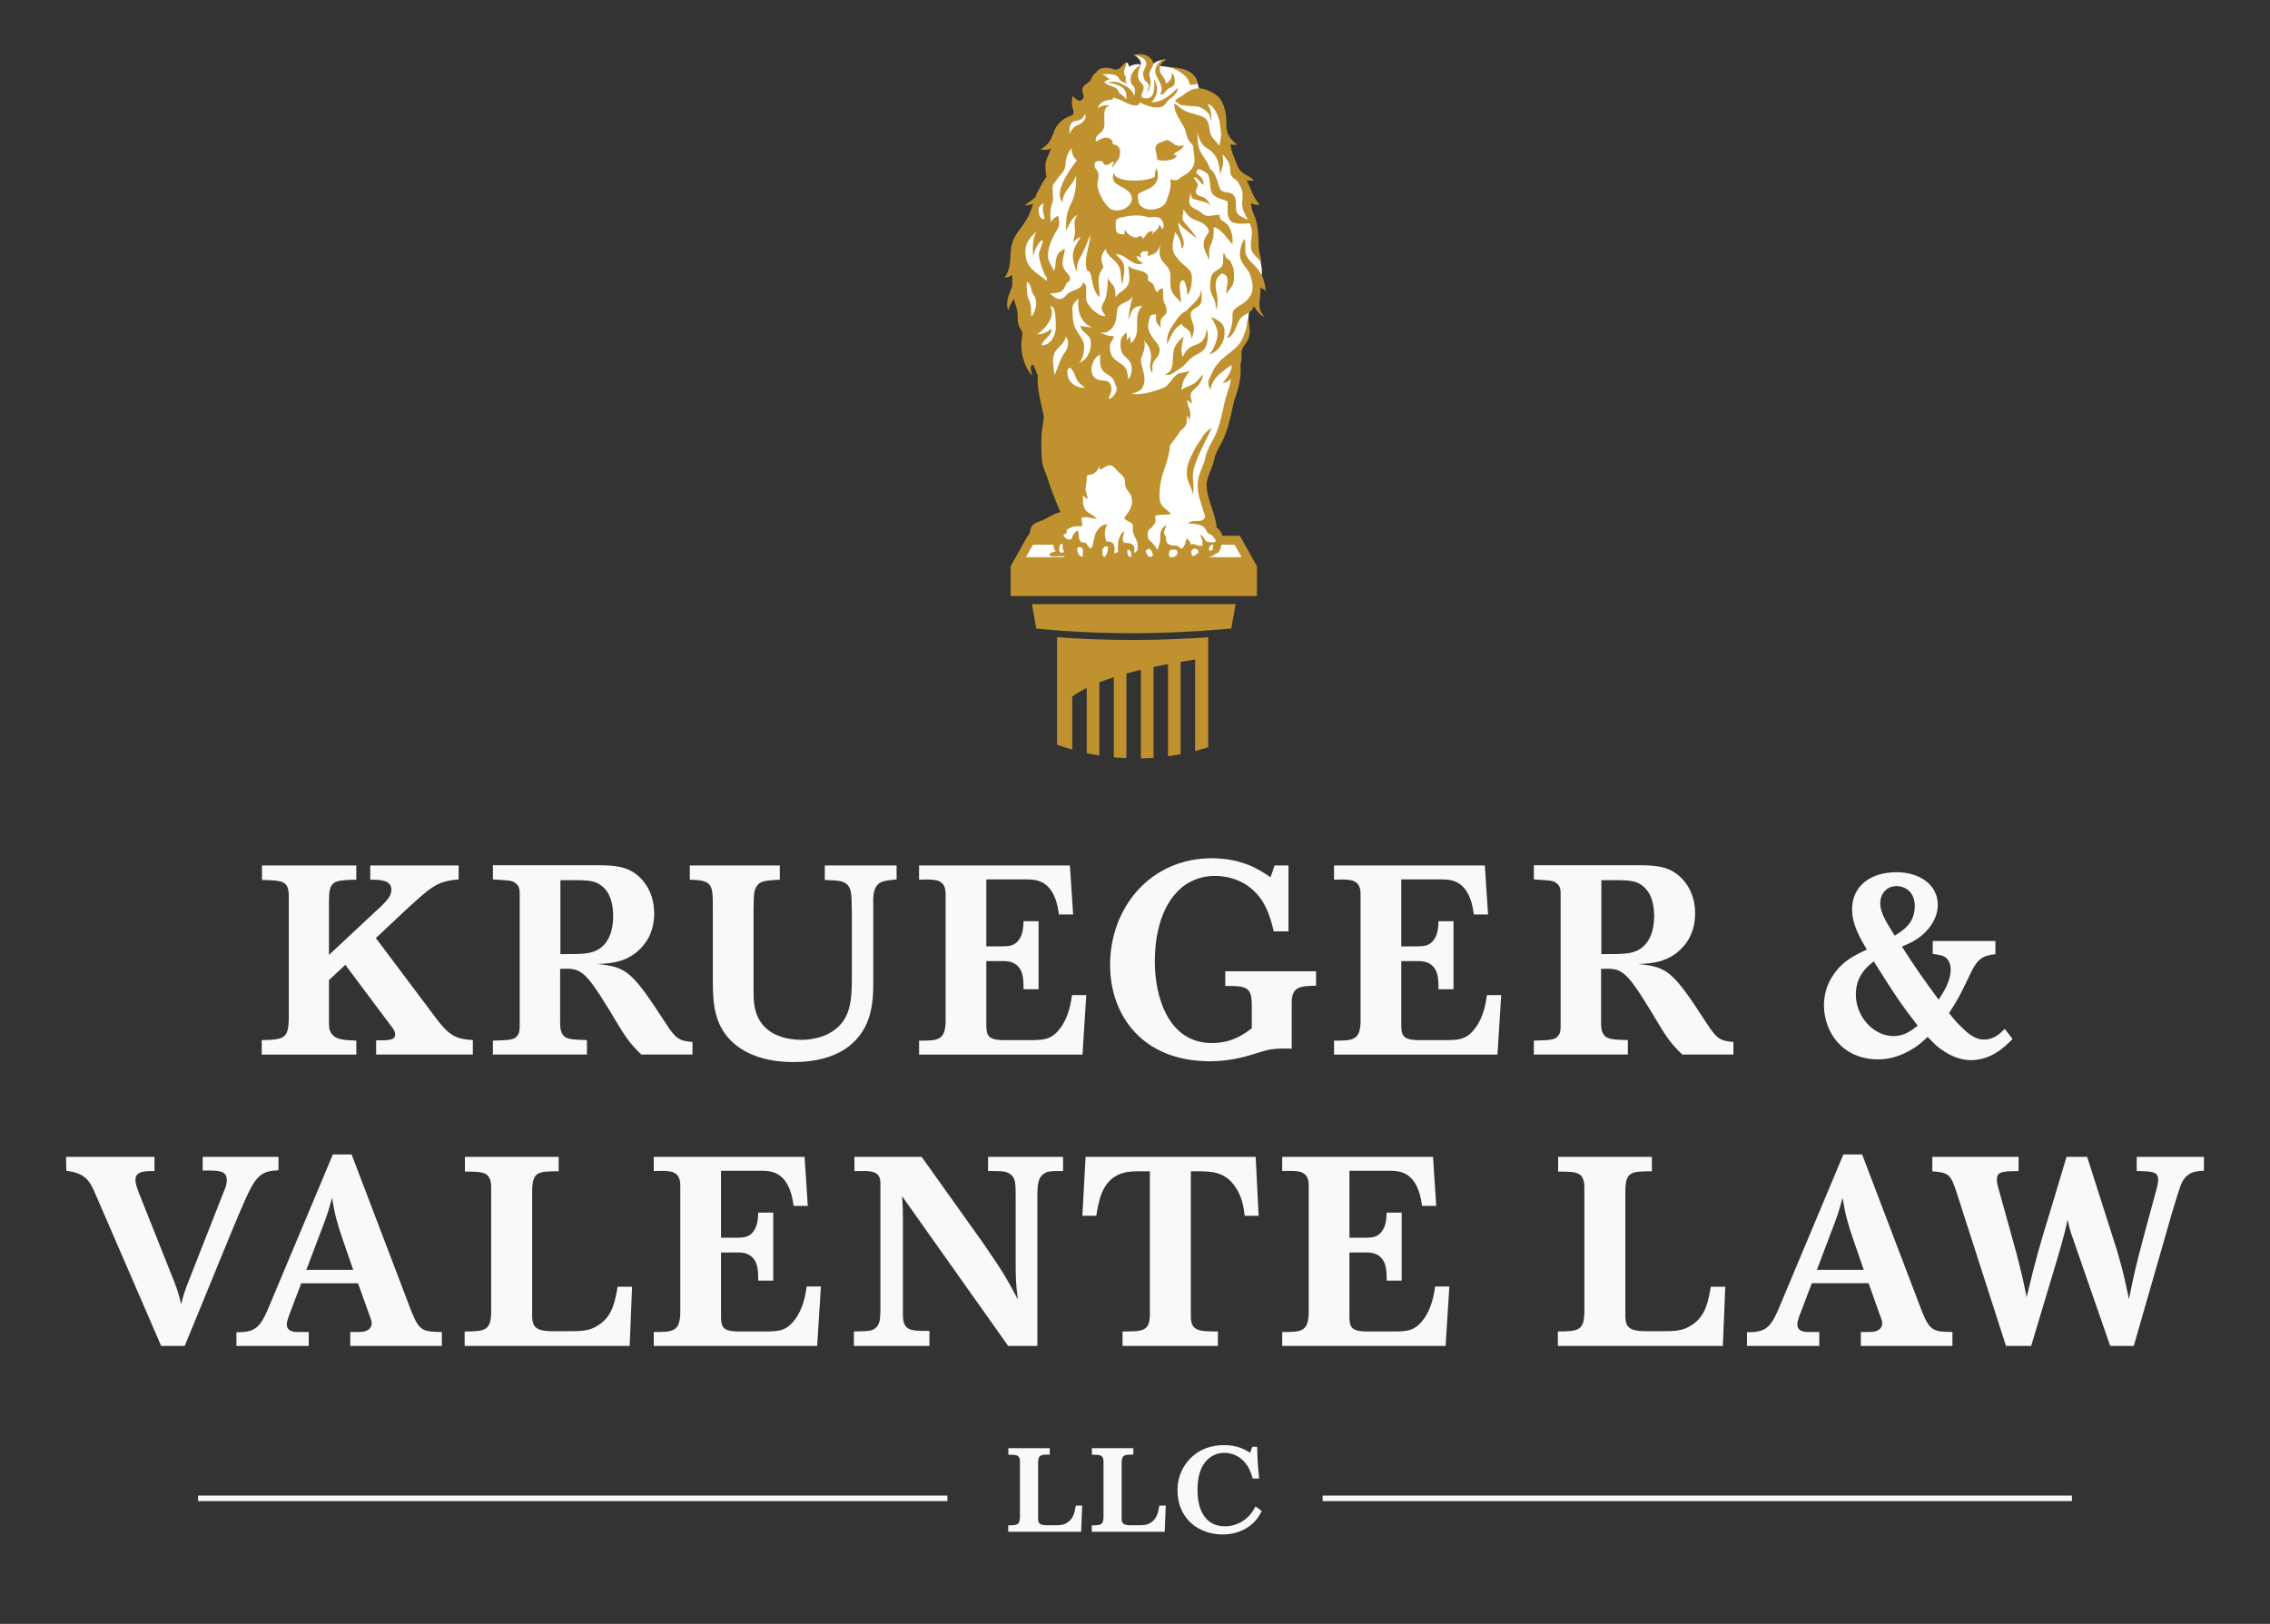 <?xml version="1.0" encoding="UTF-8"?> <svg xmlns="http://www.w3.org/2000/svg" xmlns:xlink="http://www.w3.org/1999/xlink" version="1.1" id="Layer_1" x="0px" y="0px" width="300px" height="214.667px" viewBox="0 0 300 214.667" xml:space="preserve"><rect x="0" y="0" width="300" height="214.667" fill="#333333" stroke="none"/> <g> <path fill-rule="evenodd" clip-rule="evenodd" fill="#FFFFFF" d="M156.6,13.172c0.783,0.05,1.551,0.07,2.293,0.046 c0.963-0.029,0.547-0.53,1.518,0.397c0.43,0.411,0.609,0.753,0.83,1.277c0.541,1.279-0.01,2.6,0.322,3.912 c0.25,0.995,1.004,2.483,1.441,3.445c0.094,0.203,0.49,0.467,0.658,0.828c0.156,0.326,0.113,0.799,0.225,1.145 c0.205,0.634,0.521,1.269,0.723,1.887c0.402,1.233,1.109,3.001,1.301,4.244c0.199,1.301,0.461,3.154,0.727,4.42 c0.252,1.209,0.152,2.288-0.387,3.643c-0.666,1.679-1.193,1.911-1.285,3.887c-0.131,2.847-1.617,4.996-1.721,7.877 c-0.092,2.63-0.883,5.479-1.854,8.009c-0.873,2.278-2.48,4.781-2.391,7.308c0.039,1.091,0.393,1.852,0.766,2.839 c0.205,0.546,0.223,2.241,0.662,2.589c0.904,0.713,2.029-0.107,2.934,0.789c0.621,0.613,0.768,2.045,1.123,2.733 c-0.854,0.475-1.543,0.538-2.516,0.603c-2.463,0.164-4.943,0.444-7.404,0.455c-4.646,0.021-13.001,0.455-13.001,0.455 c-2.25,0-9.304,0.297-5.781-3.904c0.791-0.944,1.475-2.26,2.711-2.894c1.501-0.767,3.377-0.999,3.834-2.901 c0.483-2.015-0.699-4.726-1.246-6.589c-0.829-2.821-1.988-5.583-2.773-8.393c-0.397-1.411-0.914-2.636-1.631-3.975 c-0.73-1.362-0.775-3.03-1.213-4.545c-0.55-1.9-1.221-3.458-1.331-5.465c-0.162-2.96,0.833-4.728,1.828-7.266 c0.78-1.995,2.124-4.473,2.874-6.679c0.666-1.964,0.723-5.076,2-6.794c0.354-0.476,0.921-0.845,1.232-1.353 c0.276-0.447,0.356-1.375,0.662-1.732c0.703-0.819,1.909-0.833,2.04-2.236c0.299,0.193,0.605,0.358,0.917,0.498 c-0.074-0.216-0.072-0.436,0.075-0.636c-0.158-0.26-0.246-0.545-0.314-0.894c-0.022-0.113-0.121-0.612-0.038-0.725 c0.094-0.132,0.48-0.06,0.609-0.06c0.46,0,0.937,0.034,1.396,0c0.29-0.022,0.616-0.034,0.787-0.272 c0.035-0.032,0.083-0.052,0.141-0.064c0.034-0.103,0.087-0.199,0.142-0.283c0.093-0.141,0.243-0.552,0.42-0.523 c0.181,0.027,0.299,0.406,0.328,0.553c0.238-0.216,1.247-0.513,1.527-0.228c0.02-0.292,0-0.499-0.178-0.724 c-0.179-0.228-0.49-0.582-0.803-0.604c0.644-0.042,0.53-0.015,0.697,0.042c0.211,0.073,0.453,0.128,0.667,0.225 c0.133,0.062,0.322,0.16,0.457,0.28c0.008-0.151,0.033-0.248,0.127-0.198c0.297,0.156,0.541,0.61,0.586,0.941 c0.092-0.196,0.344-0.309,0.541-0.415c0.287-0.153,0.889-0.279,1.223-0.303c0,0-0.916,0.464-0.904,0.873 c0.688,0.03,2.723,0.345,3.336,0.694c0.52,0.296,1.078,0.281,1.436,0.782c0.162,0.226,0.238,0.526,0.316,0.796 c0.1,0.336,0.238,0.702,0.227,1.071c-0.232,0.084-0.436,0.279-0.645,0.41c-0.318,0.199-0.717,0.264-1.023,0.479 C156.732,13.009,156.668,13.091,156.6,13.172L156.6,13.172z M148.201,9.144c-0.002,0-0.002,0.002-0.004,0.003 c-0.31,0.289,0.247-0.483,0.048-0.077C148.231,9.097,148.217,9.121,148.201,9.144L148.201,9.144z"></path> <path fill-rule="evenodd" clip-rule="evenodd" fill="#C0912F" d="M136.946,83.085l-0.563-3.232h26.912l-0.563,3.232 c0,0-6.139,0.619-12.893,0.619C142.085,83.704,136.946,83.085,136.946,83.085L136.946,83.085z M159.672,57.56 c-0.559,1.093-1.346,2.696-1.734,3.841c-0.619,1.819-0.029,2.127-0.271,4.067c-0.043-0.856-0.736-1.692-0.809-2.581 c-0.074-0.927,0.162-1.774,0.561-2.559c0.344-0.678,0.596-1.323,1.064-1.906c0.398-0.492,0.383-0.996,1.641-1.896 C160.123,56.528,159.803,57.31,159.672,57.56L159.672,57.56z M156.371,9.813c-0.387-0.318-0.846-0.652-1.934-0.941 c-0.033-0.009-0.066-0.018-0.102-0.025c1.609,0.09,3.621,0.332,3.943,2.217l-0.168,0.059c-0.279,0.077-0.586,0.078-0.891,0.074 C157.211,10.651,156.785,10.154,156.371,9.813L156.371,9.813z M162.084,38.882c-0.137-0.69,0.424-1.7-0.018-2.393 c-0.111-0.174-0.355-0.241-0.52-0.341c-0.182,0.094-0.355,0.203-0.494,0.353c-0.592,0.648-0.387,1.693-0.229,2.439 c0.137,0.647,0.09,1.3-0.027,1.959c-0.137-0.308-0.131-0.675-0.219-1.008c-0.121-0.447-0.408-0.851-0.545-1.3 c-0.17-0.558-0.121-1.663,0.127-2.219c0.238-0.532,0.85-0.661,1.23-1.055c0.447-0.46,0.139-1.429,0.359-1.946l0.205,0.528 c0.234,0.489,0.699,0.326,0.77,0.938c0.309,0.408,0.363,1.073,0.363,1.578c0,0.406,0.02,0.78-0.146,1.161 C162.73,38.054,162.287,38.42,162.084,38.882L162.084,38.882z M153.307,12.489c0.641-1.008-0.316-1.881-0.584-2.746 c-0.258-0.836,0.602-1.997,1.414-1.896c-0.359,0.216-0.684,0.493-0.813,0.889c-0.055,0.166-0.076,0.347-0.049,0.557 c0.053,0.421,0.316,0.66,0.535,0.991c0.164,0.249,0.236,0.452,0.309,0.775c0.643-0.468,0.723-0.673,0.754-1.41 c0.396,0.281,0.541,1.321,0.207,1.684c-0.16,0.175-0.592,0.299-0.791,0.484c-0.268,0.25-0.389,0.545-0.703,0.665L153.307,12.489 L153.307,12.489z M156.938,71.216c0.01,0.013,0.1,0.183,0.094,0.183c0.02,0.014,0.205,0.129,0.193,0.106 c0.053,0.098,0.07,0.282,0.1,0.385c0.004,0.013,0.004,0.044,0.004,0.083c0.121-0.036,0.264-0.045,0.428-0.039 c0.242,0.011,0.346,0.125,0.535,0.179c0.203,0.06,0.422,0.018,0.625,0.079c0.012-0.216-0.016-0.468-0.02-0.709 c-0.092-0.295-0.203-0.582-0.273-0.884c0.156,0.175,0.416,0.342,0.529,0.585c0.01,0.023,0.021,0.048,0.031,0.075 c0.08,0.143,0.174,0.284,0.387,0.365c0.121,0.045,0.297,0.071,0.484,0.075c0.063-0.014,0.127-0.015,0.186-0.005 c0.172-0.01,0.334-0.044,0.455-0.103c-0.02-0.074-0.043-0.146-0.07-0.211c-0.059-0.133-0.129-0.225-0.219-0.316l-0.004,0.002 c-0.129-0.297-0.395-0.415-0.406-0.42l-0.336-0.145l-0.006,0.005c-0.002-0.005-0.004-0.006-0.006-0.012l-0.008-0.001v-0.007 c-0.402-0.571-0.4-0.872-0.961-1.052c-0.49-0.159-1.17-0.23-1.686-0.232c0.785-0.733,1.92,0.166,2.277-0.925 c-0.084-0.268-0.172-0.543-0.262-0.823c-0.443-1.357-0.908-2.758-0.654-4.089c0.107-0.57,0.305-1.05,0.494-1.513 c0.174-0.422,0.338-0.82,0.428-1.267c0.182-0.904,0.525-1.535,0.924-2.264l0.129-0.235c0.738-1.366,1.051-2.79,1.377-4.295 c0.055-0.253,0.111-0.504,0.166-0.756c0.07-0.312,0.184-0.656,0.305-1.02c0.191-0.576,0.4-1.215,0.518-1.917 c-0.344,0.3-0.727,0.504-1.109,0.524c0.383-0.41,1.076-1.372,1.186-2.058c-0.008-0.102-0.02-0.201-0.031-0.302 c-0.564,0.335-1.172,0.872-1.691,1.287c-0.406,0.322-1.219,1.562-1.01,2.059c-0.73-1.162-0.143-1.551,0.111-2.252 c0.289-0.795,0.932-1.517,1.549-2.062c0.684-0.605,1.467-1.061,2.049-1.792c0.105-0.134,0.209-0.297,0.311-0.48 c0.27-0.494,0.512-1.127,0.648-1.706c0.061-0.261,0.1-0.508,0.113-0.727c0.006-0.139,0.184-0.524,0.184-0.524 c0.018,0.221,0.041,0.427,0.064,0.626c0.121,1.062,0.236,1.893-0.564,2.888c-0.643,0.799-0.33,1.261-0.469,2.19 c-0.02,0.141-0.061,0.292-0.109,0.448c0.184,1.704-0.285,3.136-0.623,4.167c-0.115,0.351-0.215,0.654-0.275,0.911 c-0.055,0.248-0.109,0.498-0.166,0.746c-0.334,1.52-0.674,3.093-1.492,4.606l-0.129,0.237c-0.381,0.698-0.656,1.203-0.803,1.932 c-0.111,0.558-0.307,1.028-0.494,1.483c-0.174,0.427-0.342,0.832-0.428,1.286c-0.195,1.032,0.217,2.284,0.615,3.498 c0.293,0.889,0.594,1.804,0.666,2.666c0.227,0.16,0.508,0.429,0.689,0.842l0.002,0.009c0.016,0.074,0.029,0.151,0.035,0.228h2.334 l2.221,3.955h0.031v4.011h-32.541v-4.011h0.031l2.22-3.955h0.099c0.065-0.121,0.127-0.259,0.167-0.428 c0.088-0.382,0.168-0.804,0.5-1.078c0.316-0.259,0.904-0.427,1.285-0.591c0.384-0.166,1.304-0.8,2.261-1.033 c-0.516-1.179-1.1-2.784-1.25-3.171c-0.18-0.461-0.315-0.905-0.472-1.394c-0.189-0.592-0.496-1.164-0.616-1.758 c-0.101-0.499-0.141-0.966-0.154-1.489c-0.034-1.241-0.066-2.514,0.173-3.721c0.023-0.116,0.076-0.52,0.152-1.063 c-0.083-0.355-0.161-0.709-0.237-1.061c-0.054-0.248-0.108-0.496-0.165-0.746c-0.273-1.203-0.499-2.496-0.409-3.649 c-0.126-0.252-0.222-0.552-0.381-0.927c-0.102-0.243-0.222-0.758-0.503-0.34c-0.187,0.276,0.132,0.955,0.117,1.276 c-0.982-1.126-1.41-2.672-1.41-4.134c0-0.765,0.349-1.385-0.067-1.987c-0.061-0.088-0.116-0.158-0.143-0.208 c-0.375-0.667-0.219-1.361-0.309-2.092c-0.071-0.579-0.316-1.123-0.465-1.688c-0.327,0.442-0.572,0.867-0.753,1.498 c-0.333-0.854-0.032-1.797,0.297-2.571c0.122-0.285,0.202-0.552,0.252-0.818c-0.016-0.454-0.02-0.91-0.015-1.363 c-0.234,0.294-0.667,0.404-1.028,0.402c1.177-1.465,0.474-3.422,1.185-5.004c0.252-0.563,0.604-1.095,1-1.573 c0.206-0.309,0.418-0.616,0.63-0.927c0.466-0.687,0.713-1.485,0.969-2.276c-0.327,0.161-0.592,0.225-1.119,0.247 c0.38-0.316,0.96-0.664,1.402-1.076c0.132-0.352,0.282-0.695,0.475-1.017c0.269-0.451,0.522-1.04,0.839-1.453 c0.04-0.053,0.108-0.113,0.183-0.168c-0.077-0.501-0.158-0.998-0.148-1.507c0.02-1.008,0.502-1.448,0.748-2.375 c-0.375,0.351-0.935,0.269-1.403,0.165c1.122-0.539,1.457-1.433,1.815-2.414c0.321-0.879,1.21-1.738,2.188-1.998 c0.036-0.064,0.367-0.188,0.364-0.263l-0.011-0.415c-0.077-0.242-0.156-0.479-0.177-0.659c-0.049-0.411-0.052-0.916,0.073-1.271 c0.383,0.271,0.939,1.004,1.353,0.372c0.25-0.382-0.109-0.91-0.075-1.22c0.07-0.616,0.538-0.696,0.907-1.054 c0.381-0.369,0.363-0.916,0.873-1.177c0.002,0.008,0.002,0.014,0.003,0.022c0.285-0.584,0.993-0.778,1.728-0.669 c0.037,0.007,0.072,0.012,0.108,0.019c0.468,0.093,0.759,0.353,1.271,0.058c0.117-0.066,0.229-0.189,0.342-0.32 c0.126-0.148,0.254-0.298,0.391-0.39c0.061-0.04,0.125-0.073,0.192-0.079c0.035,0.671-0.539,0.958-0.224,1.627 c0.065,0.14,0.132,0.157,0.166,0.325c0.031,0.155-0.063,0.291-0.024,0.451c0.043,0.176,0.191,0.307,0.314,0.466 c-0.21-0.218-0.624-0.235-0.878-0.387c-0.234-0.139-0.232-0.296-0.386-0.495c-0.482-0.623-1.536-0.458-2.292-0.437 c0.489-0.006,0.865,0.612,1.251,0.68c-0.34-0.055-0.572,0.215-0.856,0.331c0.337,0.375,0.641,0.422,1.126,0.608 c0.438,0.168,0.779,0.417,0.85,0.856c0.329,0.162,0.581,0.446,0.979,0.839c-0.039-0.646,0.022-1.1-0.54-1.548 c-0.537-0.427-1.277-0.548-1.946-0.678c0.994-0.262,1.496-0.005,2.334,0.431c0.479,0.25,1.207,0.89,1.15,1.476 c0.057-0.342,0.15-0.723,0.088-1.074c-0.062-0.349-0.395-0.504-0.478-0.771c-0.331-1.056,0.503-1.933,1.29-2.415 c-0.243,0.547-0.531,1.313-0.271,1.948c0.205,0.5,0.757,0.573,0.617,1.295c-0.092,0.464-0.617,1.121,0.186,1.197 c1.451,0.138,1.258-1.579,1.205-2.508c0.625,1.104,0.504,2.142-0.338,3.034c1.377,0.025,2.578-0.984,3.477-1.928 c-0.027,0.808-0.623,1.122-1.148,1.561c-0.35,0.292-0.492,0.733-0.875,0.911c-0.828,0.385-2.164-0.076-2.886-0.499l-0.057-0.111 c-0.21,0.984-1.734,0.207-2.2-0.04c-0.502-0.268-0.974-0.436-1.452-0.516c0,0.079,0.022,0.158,0.09,0.246 c-0.968,0.087-1.677,0.187-2.056,1.171c0.569-0.395,1.048-0.446,1.741-0.407c-0.818,0.09-0.865,0.798-0.874,1.499 c-0.009,0.779,0.163,1.36-0.281,1.921c-0.405,0.51-0.94,0.602-0.845,1.369c0.509-0.143,0.806-0.532,1.398-0.508 c0.248,0.011,0.561,0.125,0.712,0.334c0.119,0.165,0.061,0.362,0.187,0.502c0.132,0.147,1.319,0.075,0.783,1.834 c-0.087,0.283-0.437,0.621-0.88,1.308c-0.083-0.246,0.203-0.566,0.175-0.824c-0.342,0.111-0.65,0.466-1.013,0.471 c-0.341,0.004-0.304-0.433-0.624-0.508c-0.238-0.058-0.698-0.025-0.836,0.206c-0.097,0.165-0.035,0.42-0.007,0.634 c0.181,0.264,0.415,0.52,0.464,0.831c0.088,0.571-0.199,1.073-0.124,1.692c0.103,0.842,1.128,2.833,2.006,3.071 c1.656,0.449,3.242-1.146,2.205-2.311c-0.868-0.976-2.661-0.923-2.063-2.603c0.226,1.443,4.528,1.159,5.42,0.542 c-0.014-0.414,0.072-0.766,0.223-1.163c0.391,1.043,0.252,1.866-0.654,2.544c-0.301,0.225-1.658,0.715-1.772,0.921 c-0.107,0.192,0.045,1.13,0.157,1.306c0.773,1.205,3.203,0.782,3.587-0.401c0.311-0.957,0.732-1.807,0.488-2.892 c0.316,0.134,0.666,0.16,1.014,0.097c0.246-0.282,0.627-0.477,1.004-0.709c0.674-0.417,1.25-1.092,1.211-1.939 c-0.025-0.49-0.121-0.954-0.15-1.449c-0.031-0.533-0.057-0.496-0.404-0.848c-0.576-0.582-0.48-1.359-0.859-2.059 c-0.475-0.874-1.35-2.012-1.256-3.103c0.426,0.231,0.785,0.627,1.209,0.866c0.473,0.266,0.992,0.409,1.531,0.567 c1,0.293,1.648,0.394,1.852,1.554c0.1,0.584,0.072,1.047,0.467,1.549c0.283,0.36,0.605,0.66,0.857,1.062 c0.035-0.136,0.086-0.301,0.141-0.521c0.086-0.354,0.107-0.727,0.127-1.101c-0.029-0.151-0.053-0.317-0.068-0.493 c-0.092-1.107-0.313-2.078-0.994-2.936c-0.201-0.251-0.477-0.426-0.781-0.542c0.191,0.281,0.318,0.638,0.424,0.913 c0.166,0.438,0.088,0.959,0.094,1.429c-0.088-0.232-0.104-0.506-0.199-0.752c-0.164-0.429-0.471-0.617-0.84-0.852 c-0.412-0.263-0.602-0.359-1.094-0.359c-0.184,0-0.926-0.039-1.484-0.14c-0.629-0.02-0.633-0.242-1.154-0.586 c0.242-0.343,0.84-0.586,0.84-0.586c0.689-0.559,1.426-1.08,2.34-1.076c0.07,0.001,0.146,0.012,0.221,0.02 c0.883,0.095,1.955,0.658,2.498,1.29c0.465,0.539,0.752,1.601,0.84,2.256c0.09,0.665-0.018,1.396,0.133,2.055 c0.189,0.813,0.73,1.317,1.336,1.841c-0.332,0.024-0.617,0.008-0.865-0.045c0,0.034,0,0.074-0.006,0.115 c0.1,0.836,0.467,1.569,0.768,2.349c0.17,0.442,0.336,0.855,0.703,1.176c0.451,0.395,1.254,0.671,1.619,1.132 c-0.314,0.024-0.652,0.041-0.949-0.012c0.549,1.021,0.846,2.297,1.699,3.205c-0.426,0.042-0.773,0.022-1.111-0.229 c-0.061,0.917,0.51,1.633,0.693,2.51c0.16,0.778,0.25,1.495,0.271,2.292c0.014,0.525,0.01,1.09,0.086,1.586 c0.018,0.105,0.043,0.21,0.068,0.315c0.092,0.366,0.211,0.732,0.213,1.116c0,0.046,0,0.091-0.002,0.138 c-0.006-0.013-0.016-0.028-0.021-0.042c-0.27-0.512-1.043-1.067-1.256-1.677c-0.242-0.696,0.063-1.653,0.043-2.367 c-0.016-0.429-0.135-0.815-0.295-1.184c-0.758,0.066-2.109,0.196-2.592-0.382c-0.494-0.592-0.271-1.788-0.328-2.509 c-0.965-0.42-2.082-0.455-2.246-1.684c-0.09-0.672-0.094-1.336-0.344-1.902c-0.369-0.356-0.861-0.603-1.352-0.693 c-0.008,0.154-0.107,0.331-0.246,0.472c0.461,0.441,1.072,0.72,1.006,1.63c-0.48-0.321-0.686-0.942-1.271-1.026 c0.041,0.361,0.463,0.696,0.504,0.921c0.076,0.434-0.357,0.75-0.211,1.175c0.146,0.434,0.758,0.415,1.082,0.623 c0.424,0.271,0.672,0.719,0.928,1.156c-0.49-0.746-1.818-0.678-2.545-1.105c-0.061-0.235-0.191-0.463-0.221-0.714 c-0.203,1.373-0.387,1.73,0.971,2.333c0.434,0.194,0.707,0.622,1.152,0.712c0.561,0.115,1.17-0.157,1.744-0.121 c-0.135,0.712,0.578,0.815,0.973,1.224c0.621,0.646,0.814,1.758,0.713,2.676c-0.652-0.67-1.387-2.014-2.467-2.279 c-0.016,0.703,0.016,1.292-0.229,1.938c-0.172,0.457-0.334,0.688-0.371,1.189c-0.031,0.39,0.053,0.848-0.035,1.17 c-0.275-0.737-0.824-1.436-0.68-2.311c0.189-1.14,1.215-1.188,0.264-2.158c-0.57-0.58-1.051-0.587-1.688-0.896 c-0.643-0.309-0.904-0.818-1.268-1.281c0.006,0.948-0.453,1.133,0.328,1.976c0.559,0.602,1.045,1.127,1.402,1.923 c-0.701-0.749-1.846-1.332-2.385-2.17c-0.139,1.14,1.27,2.514,0.436,3.508c-0.096-0.968-0.283-1.503-0.906-2.248 c-0.053,0.771-0.34,1.282-0.297,2.034c0.045,0.862,0.371,1.12,0.869,1.747c0.375,0.471,1.361,1.076,1.566,1.599 c0.252,0.642,0.053,2.515-0.486,2.944c-0.01-0.351-0.26-2.653-0.908-1.7c-0.26,0.385,0.066,2.292,0.084,2.704 c-0.512-0.53-1.107-0.986-1.342-1.791c-0.227-0.786,0.086-1.754-0.229-2.503c-0.258-0.607-0.973-1.016-1.193-1.714 c-0.168-0.53-0.072-1.274,0.053-1.793c-0.4,1.433-0.891,1.36-1.762,1.685c0.143-0.333,0.117-0.525,0.023-0.67 c-0.146,0.045-0.334,0.025-0.523,0.012c-0.161,0.058-0.31,0.133-0.382,0.307c-0.06,0.146-0.007,0.47,0.094,0.561 c-0.112-0.049-0.373-0.151-0.597-0.282c-0.038,0.329,0.175,0.707,0.856,0.983c-1.242,0.619-2.292-1.045-3.21-1.121 c-0.148-0.011-0.288-0.074-0.408-0.167c0.005,0.019,0.01,0.038,0.016,0.056c0.175,0.475,0.764,0.714,0.965,1.251 c0.318,0.849-0.02,1.946-0.135,2.801c-0.29-0.823-0.032-1.857-0.631-2.689c-0.525-0.731-1.366-1.068-1.585-1.985 c0-0.001,0-0.002-0.001-0.004c-1.202,1.484-0.024,2.104-0.38,2.558c-0.982,1.255-0.309,2.799-0.414,3.78 c-0.647-0.576-0.718-1.111-0.949-1.96c-0.105-0.387-0.137-0.917-0.303-1.265c-0.095-0.197-0.357-0.193-0.435-0.425 c-0.458-1.351,0.449-3.21,0.474-4.574c-0.4,0.892-0.695,1.831-1.205,2.738c-0.409,0.727-0.628,1.317-0.609,2.185 c-0.665-1.853-0.772-2.592,0.31-4.267c0.079-0.124,0.154-0.258,0.227-0.395c-0.415,0.203-0.824,0.417-0.973,0.805 c-0.013-0.461,0.201-0.945,0.217-1.427c0.017-0.499-0.104-1.001-0.038-1.501c0.045-0.335,0.231-0.529,0.398-0.748 c-0.112,0.039-0.238,0.098-0.386,0.21c-0.479,0.363-0.865,1.304-1.156,1.861c-0.012-1.353,0.01-2.3,0.634-3.517 c0.646-1.262,0.712-2.308,0.7-3.812c-0.396,1.345-1.765,2.013-1.806,3.564c-0.927-1.063,0.211-3.01,0.82-4.003 c0.332-0.542,0.733-1.025,1.078-1.521c-0.199-0.196-0.39-0.416-0.499-0.652c-0.144-0.309-0.194-0.645-0.213-0.966 c-0.413,0.479-0.664,1.139-0.762,1.759v0.003c-0.012,0.314-0.034,0.624-0.121,0.897c-0.16,0.498-0.669,0.947-0.955,1.352 c-0.166,0.235-0.408,0.536-0.626,0.864c-0.048,0.582-0.002,1.181,0.032,1.698c0.033,0.503-0.196,0.835-0.291,1.315 c-0.094,0.475-0.106,1.443,0.048,1.885c0.111-0.401,0.612-0.687,0.943-0.861c0.03,0.392,0.169,0.889,0.095,1.276 c-0.089,0.468-0.502,0.941-0.716,1.395c-0.387,0.82-0.774,1.72-0.755,2.669c0.015,0.773,0.562,1.268,0.748,1.981 c0.341-0.401,0.194-1.21,0.373-1.756c0.259-0.791,0.516-0.787,1.104-1.2c-0.024,0.988-0.652,1.918,0.009,2.858 c0.348,0.495,0.86,0.751,0.61,1.454c-0.477,0.12-0.534,0.729-0.798,1.058c-0.477,0.597-1.095,0.444-1.777,0.56 c0.386,0.33,0.752,0.745,1.313,0.735c0.571-0.009,0.787-0.58,1.241-0.854c0.596-0.361,1.636-0.445,1.793-1.299 c0.726,0.066,0.333,1.758,0.453,2.297c0.178,0.801,1.672,2.27,2.524,2.101c-0.19-0.421-0.538-0.683-0.484-1.153 c0.049-0.421,0.393-0.792,0.505-1.186c0.237-0.846,0.321-1.923,0.289-2.882c0.02,0.554,0.681,0.981,0.873,1.444 c0.159,0.382,0.113,0.908,0.17,1.318c0.436-0.786,1.46-0.993,1.727-1.884c0.217-0.725-0.023-1.61-0.049-2.351 c0.598,0.81,2.224,0.49,2.574,1.374c0.074,0.184-0.035,0.408,0.057,0.59c0.129,0.263,0.355,0.206,0.566,0.429 c0.32,0.336,0.213,0.872,0.66,1.145c0.111-0.317,0.391-0.5,0.727-0.459c0.035,0.546-0.039,1.137,0.109,1.667 c0.111,0.398,0.348,0.693,0.365,1.136c0.025,0.688-0.25,0.597-0.592,1.032c-0.326,0.411-0.184,0.863-0.199,1.378 c-0.18-0.354-0.484-0.549-0.578-0.92c-0.07-0.271-0.004-0.624-0.043-0.891c-0.266-0.036-0.527,0.068-0.758,0.191 c-0.014,0.077-0.031,0.15-0.057,0.214c-0.035,0.221-0.102,0.468-0.166,0.741c-0.172,0.716,0.148,1.324,0.531,1.903 c0.461,0.695,1.102,1.07,0.898,2.014c-0.102,0.467-0.412,0.677-0.664,1.06c-0.35,0.532-0.225,0.977-0.244,1.604 c-0.6-0.639-0.143-1.504-0.174-2.236c-0.018-0.382-0.143-0.901-0.313-1.232c-0.172-0.328-0.51-0.557-0.617-0.909 c0.258,1.119-0.141,1.664-0.378,2.452c-0.265,0.88,0.96,2.466,0.159,3.884c-0.267,0.472-0.873,0.633-1.467,0.812 c0.585,0.078,1.633,0.211,4.381-0.835c0.768-0.484,1.047-1.397,1.797-1.809c0.396-0.218,1.311-0.148,1.613-0.507 c-0.441,0.671-0.922,1.202-1.051,2.007c-0.041,0.257-0.102,0.474-0.15,0.696c0.203-0.222,0.498-0.385,0.746-0.468 c0.373-0.127,0.703-0.271,1.031-0.501c0.438-0.308,0.715-0.789,1.098-1.144c0.021,0.402-0.262,0.938-0.475,1.255 c-0.256,0.381-0.613,0.623-0.92,0.947c-0.408,0.429-0.148,1.108-0.041,1.606c-0.313-0.028-0.383-0.31-0.629-0.412 c-0.008,0.269,0.039,0.513,0.117,0.769c0.072,0.235,0.215,0.452,0.26,0.698c0.078,0.446-0.035,0.902-0.117,1.332 c0.006-0.246-0.02-0.492-0.262-0.659c-0.027-0.018-0.057-0.03-0.082-0.046c0.012,0.141,0.021,0.285,0.025,0.438 c0.035,1.12-0.617,1.152-0.945,1.679c-0.104,0.136-0.271,0.411-0.861,1.216c-0.133,0.179-0.275,0.349-0.416,0.519 c-0.063,1.232-0.549,2.549-0.883,3.542c-0.359,1.066-0.557,2.308-0.498,3.442c0.063,1.216,0.779,1.307,1.51,2.096 c-0.535,0.212-1.543,0.003-2.139,0.299c0.004,0.013,0.006,0.024,0.01,0.036c0.188,0.602,0.121,0.732-0.225,1.225 c-0.422,0.6-0.711,0.333-0.723,1.163c-0.01,0.634,0.129,0.671,0.535,1.046c0.189,0.173,0.492,0.575,0.73,1.001 c0.219-0.486,0.396-1.004,0.381-1.544c-0.023-0.817,0.129-1.303,0.789-1.766c-0.002,0.31-0.213,0.572-0.271,0.879 c-0.059,0.305,0.072,0.382,0.188,0.601c0.109,0.21,0.02,0.46,0.094,0.707c0.066,0.215,0.266,0.31,0.436,0.427 c0.381,0.263,0.898-0.015,1.268,0.294c0.154,0.128,0.133,0.31,0.396,0.202c0.109-0.044,0.18-0.17,0.24-0.286 c0.063-0.156,0.195-0.311,0.203-0.482C156.693,71.417,156.875,71.042,156.938,71.216L156.938,71.216z M158.396,73.051 c0-0.002,0-0.005,0.002-0.008c0.033-0.525-0.666-0.724-0.896-0.277c-0.072,0.135-0.072,0.307-0.027,0.472 c0.027,0.092,0.064,0.179,0.113,0.257c0.111-0.001,0.225-0.023,0.326-0.085c0.111-0.069,0.23-0.164,0.346-0.255 C158.307,73.119,158.352,73.085,158.396,73.051L158.396,73.051z M155.611,73.117c0.066-0.35-0.109-0.472-0.441-0.466 c-0.432,0.008-0.645,0.031-0.689,0.497c-0.002,0.022,0.002,0.046,0.002,0.069c-0.002,0.152,0.035,0.298,0.066,0.442h0.576 c0.131-0.088,0.262-0.178,0.396-0.264c0.018-0.042,0.035-0.084,0.051-0.132C155.586,73.221,155.6,73.172,155.611,73.117 L155.611,73.117z M142.167,49.847c-0.093-0.258-0.718-1.85-1.054-0.959l-0.057,0.338c0.005,1.263,1.089,2.09,2.351,2.029 C142.837,50.783,142.434,50.595,142.167,49.847L142.167,49.847z M135.586,73.66h5.202c-0.079-0.054-0.161-0.097-0.253-0.116 c-0.328-0.069-0.742-0.006-1.082,0.004c-0.187,0.004-0.86,0.009-0.766-0.319c0.037-0.13,0.599-0.276,0.84-0.359 c-0.053-0.066-0.108-0.135-0.158-0.222c-0.107-0.187-0.146-0.411-0.15-0.636h-2.708L135.586,73.66L135.586,73.66z M140.178,71.929 c-0.242,0.302-0.4,1.285,0.284,1.119c0.293-0.071,0.002-0.309-0.017-0.563c-0.013-0.174,0.073-0.597-0.157-0.615L140.178,71.929 L140.178,71.929z M145.381,46.864c-1.184,0.559-1.696,2.814-0.267,3.321c0.615,0.218,1.382-0.056,1.669,0.671 c0.098,0.249,0.102,0.586,0.071,0.858c-0.046,0.403-0.29,0.667-0.333,1.052c0.566-0.143,1.176-0.987,1.064-1.569 c0,0-0.2-0.329-0.225-0.453c-0.196-0.966-0.817-1.063-1.392-1.529C145.226,48.613,145.43,47.739,145.381,46.864L145.381,46.864z M147.517,29.101c-0.145,0.311-0.055,1.28,0.055,1.588c0.008-0.055,0.223,0.406,1.046,0.254c-0.018-0.201-0.021-0.433,0.125-0.569 c0.011,0.43,0.931,1.012,1.324,1.028c0.302,0.013,0.904-0.533,0.939,0.204c0.453-0.378,0.586-1.146,1.387-1.036 c-0.078,0.17-0.152,0.309-0.154,0.51c0.248-0.614,0.982-0.622,0.926-1.404c0.201,0.199,0.361,0.345,0.402,0.659 c0.346-0.297,0.213-0.791,0.043-1.139c-0.23-0.478-0.768-0.553-1.346-0.505l-0.432,0.062c-0.866-0.349-2.176-0.334-3.125-0.108 C148.366,28.725,147.677,28.754,147.517,29.101L147.517,29.101z M136.297,41.875c0.502-0.514,0.825-1.788,0.535-2.476 c-0.184-0.439-0.423-0.601-0.525-1.114c-0.092-0.465-0.169-0.717-0.537-1.055l-0.101,0.398c0.009,0.379,0.062,0.744,0.085,1.11 c0.035,0.511,0.1,0.636,0.297,1.048C136.348,40.406,136.24,41.158,136.297,41.875L136.297,41.875z M137.916,26.867 c-0.408,0.286-0.683,0.402-0.649,1.014c0.03,0.537,0.157,1.052,0.753,1.114c0.053-0.383-0.163-0.788-0.191-1.183 c-0.03-0.415,0.041-0.684,0.14-1.06L137.916,26.867L137.916,26.867z M149.484,73.618c0.078-0.392,0.027-0.974-0.5-0.933 l0.002,0.083C148.96,73.064,149.079,73.726,149.484,73.618L149.484,73.618z M137.659,45.634c1.272,0.048,1.903-1.429,1.874-2.479 c-0.016-0.604,0.009-2.298-0.463-2.633l-0.285-0.049c0.814,1.316-0.7,3.094-1.703,3.692c0.675,0.11,1.388-0.318,1.889-0.713 C139.066,44.399,137.828,44.818,137.659,45.634L137.659,45.634z M159.787,72.446c-0.039,0.177-0.006,0.281,0.059,0.327 c0.016,0.001,0.027,0.006,0.043,0.007c0.023,0.004,0.051,0.005,0.072,0.014c0,0.004-0.004,0.008-0.004,0.01 c0.021,0,0.049-0.003,0.072-0.013c0.043-0.019,0.086-0.04,0.133-0.063c0.037-0.026,0.076-0.058,0.113-0.096V72.62 c0.012-0.214,0.078-0.399,0.018-0.637C160.096,71.952,159.834,72.224,159.787,72.446L159.787,72.446z M139.36,49.569 c0.52-1.066,0.708-2.12,1.444-3.095c0.382-0.506,0.519-1.445,0.072-1.998c-0.039,0.112-0.097,0.224-0.116,0.338l-0.108,0.228 c-0.276,0.595-0.967,0.962-1.257,1.553C138.967,47.469,139.28,48.661,139.36,49.569L139.36,49.569z M159.723,73.66h4.365 l-0.924-1.648h-1.744c-0.086,0.561-0.303,1.141-0.787,1.186C160.445,73.401,160.16,73.562,159.723,73.66L159.723,73.66z M152.375,73.405c0.01-0.012,0.018-0.021,0.023-0.031c-0.023-0.094-0.053-0.186-0.09-0.276c-0.17-0.435-0.447-0.769-0.836-0.349 c-0.076,0.082-0.047,0.2,0.012,0.329c0.063,0.136,0.156,0.28,0.215,0.413c0.049,0.037,0.1,0.071,0.17,0.09 C152.113,73.645,152.242,73.588,152.375,73.405L152.375,73.405z M141.818,40.294c-0.121,0.286-0.088,0.644-0.083,0.958 c0.013,0.717,0.067,1.432,0.348,2.063c0.311,0.7,0.896,1.297,1.125,1.992c0.214,0.652-0.074,2.384-0.686,2.708 c1.039-0.372,1.743-1.455,1.626-2.885c-0.086-1.05-1.266-1.112-1.345-2.053c0.521,0.094,0.958,0.185,1.506,0.182 c-0.132-0.128-2.08-0.565-1.8-3.843C142.326,39.743,141.954,39.97,141.818,40.294L141.818,40.294z M136.529,33.998 c-0.033-1.224-0.14-2.306,0.453-3.385c-1.134,1.029-1.666,1.818-1.41,3.392c0.258,1.579,1.645,2.166,2.765,3.132 c0.084-0.285-0.009-0.595-0.224-0.757c0,0-0.855-1.916-0.806-2.825c0.025-0.467,0.617-1.454,0.466-1.797 C137.207,31.878,136.529,33.52,136.529,33.998c0,0.015,0.001,0.031,0.002,0.047C136.529,34.031,136.529,34.015,136.529,33.998 L136.529,33.998z M145.963,73.601c0.276-0.07,0.654-1.2,0.359-1.363c-0.289-0.16-0.605,0.282-0.637,0.497 c-0.035,0.247,0.026,0.655,0.137,0.87L145.963,73.601L145.963,73.601z M150.29,72.774c0.074-0.229,0.084-0.51,0.074-0.686 c-0.021-0.44-0.201-0.783-0.385-1.137c-0.146-0.283-0.259-0.546-0.271-0.899c-0.014-0.352,0.103-0.642-0.147-0.881 c-0.161-0.153-0.578-0.276-0.965-0.593c-0.2-0.164,0.961-0.941,1.025-2.308c-0.012-0.26-0.049-0.516-0.149-0.743 c-0.263-0.583-0.691-0.82-0.775-1.443c-0.069-0.518,0.036-0.767-0.312-1.158c-0.223-0.251-0.574-0.506-0.823-0.813 c-0.813-1-1.232-0.577-2.127-0.009c-0.142-0.138-0.149-0.375-0.127-0.606c-0.077,0.481-0.46,0.991-0.916,1.165 c-0.61,0.233-0.799-0.09-0.784,0.721c0.01,0.448-0.118,0.85-0.138,1.238c-0.023,0.48,0.306,0.867,0.254,1.344 c-0.261-0.153-0.447-0.315-0.595-0.489c0.004,0.336,0.001,0.671-0.008,1.003c0.123,0.461,0.156,0.898,0.631,1.218 c0.478,0.32,0.83,0.481,1.226,0.904c-0.572-0.023-1.16-0.308-1.745-0.22c-0.113,0.017-0.224,0.049-0.331,0.088 c0.021,0.357,0.152,0.697,0.131,1.058c-0.275,0.113-1.131-0.19-2.067,0.522c0,0.016-0.003,0.033-0.003,0.051v0.402l-0.377,0.147 c0,0-0.026,0.011-0.062,0.034c0.085,0.295,0.358,0.562,0.643,0.629c0.206,0.049,0.368-0.012,0.504-0.128 c0.01-0.086,0.029-0.169,0.057-0.252c0.11-0.338,0.412-0.568,0.653-0.858c0,0.042,0.005,0.083,0.008,0.124l0.017-0.017 c0.198,0.183,0.132,0.67,0.191,0.935c0.062,0.284,0.164,0.434,0.342,0.572c0.24,0.023,0.465-0.031,0.669,0.198 c0.151,0.167,0.411,0.829,0.691,0.491c0.131-0.157,0.182-0.802,0.254-1.016c0.112-0.334,0.11-0.657,0.285-0.958 c0.325-0.559,0.741-1.1,1.484-1.098c-0.08,0.177-0.151,0.32-0.21,0.465c-0.03,0.281-0.116,0.565-0.101,0.867 c0.019,0.367,0.133,0.623,0.196,0.944c0.309-0.022,0.64,0.034,0.834,0.186c0.311,0.242,0.332,1.085,0.181,1.401 c0.149-0.061,0.363-0.158,0.55-0.18c-0.058-0.396-0.005-0.882,0-1.244c0.006-0.298,0.402-1.539,0.824-1.455 c-0.088,0.212-0.168,0.497-0.22,0.789c0.022,0.279,0.018,0.577,0.281,0.721c0.078-0.06,0.231-0.044,0.488-0.001 c0.288,0.049,0.563,0.129,0.715,0.403c0.154,0.28-0.01,0.605,0.035,0.919c0.134-0.125,0.229-0.177,0.355-0.303 C150.265,72.804,150.278,72.791,150.29,72.774L150.29,72.774z M143.09,73.507c-0.008-0.267,0.105-0.768-0.042-0.986 c-0.144-0.21-0.514-0.313-0.628-0.067c-0.178,0.379,0.186,1.148,0.614,1.139L143.09,73.507L143.09,73.507z M143.361,15.061 c-0.071,0.316-0.31,0.611-0.594,0.765c-0.319,0.171-0.783,0.098-1.06,0.343c-0.395,0.351-0.403,1.037-0.364,1.529 c0.283-0.625,0.613-0.991,1.238-1.232C143.053,16.284,143.742,15.599,143.361,15.061L143.361,15.061z M143.361,15.061 c0.001-0.005,0.003-0.008,0.003-0.01l-0.029-0.028C143.346,15.036,143.354,15.046,143.361,15.061L143.361,15.061z M158.928,19.084 c-0.363-0.47-0.557-1.045-0.707-1.615c0.02,0.395,0.055,1.043,0.115,1.531c0.09,0.744,0.354,1.181,0.779,1.8 c0.373,0.543,0.635,1.028,0.816,1.538c0.607,0.332,0.891,1.409,1.078,1.971c0.131,0.39,0.176,0.754,0.574,0.974 c0.424,0.234,0.953,0.06,1.342,0.407c0.717,0.645,0.205,1.623,0.547,2.398c0.238,0.535,1.041,0.702,1.473,1.006 c-0.373-0.724-0.814-1.411-0.785-2.248c0.029-0.757,0.189-1.389-0.18-2.095c-0.129-0.244-0.33-0.666-0.5-0.847 c-0.211-0.228-0.504-0.318-0.697-0.599c-0.273-0.401-0.154-0.982-0.275-1.429c-0.164-0.611-0.533-1.029-0.951-1.492 c0.064,0.32,0.09,0.652,0.094,1.02c0.008,0.659-0.357,1.201-0.389,1.789c-0.113-1.228-0.16-2.305-1.184-3.19 C159.699,19.673,159.26,19.51,158.928,19.084L158.928,19.084z M149.357,44.288c-0.024,0.259,0.08,0.751,0.091,1.083l-0.054,0.059 c1.735-1.321,0.096-3.621,1.588-5.004c-1.335,0.075-1.488,0.659-1.772,1.827c-0.13-1.158,0.358-2.148,0.458-3.274 c-0.097,0.843-1.193,0.961-1.698,1.39c-0.371,0.315-0.384,1.025-0.418,1.5c-0.066,0.945-0.834,2.422-2.21,2.071 c0.681,0.293,1.04,0.49,1.823,0.487c0.074,0.396-0.385,0.706-0.459,1.114c-0.083,0.456,0.016,1.092,0.235,1.487 c0.367,0.661,1.144,0.882,1.64,1.408c0.451,0.479,0.442,1.066,0.494,1.676c0.445-0.264,0.556-1.275,0.454-1.771 c-0.149-0.747-0.738-1.004-1.135-1.545c-0.299-0.406-0.327-1.049-0.3-1.543c0.037-0.679,0.312-0.87,0.804-1.302 c0.02,0.319,0.08,0.737-0.032,1.02C149.132,44.834,149.319,44.583,149.357,44.288c0.002-0.019,0.004-0.036,0.007-0.052 C149.362,44.253,149.359,44.271,149.357,44.288L149.357,44.288z M151.387,8.843c0.439-1.069-0.742-1.462-1.603-1.572 c-0.004,0-0.006,0-0.009,0c0.019-0.006,0.039-0.011,0.058-0.016c0.036-0.009,0.07-0.019,0.104-0.026 c0.63-0.136,1.344-0.104,1.891,0.29c0.148,0.106,0.281,0.232,0.387,0.371c0.199,0.26,0.287,0.566,0.109,0.89 c-0.184,0.331-0.387,0.593-0.426,0.949c-0.033,0.292,0.086,0.492,0.131,0.75c0.092,0.52-0.057,1.351-0.434,1.727 c0.025-0.144,0.102-0.286,0.131-0.442l0.105-0.303c0.045-0.269-0.229-0.69-0.504-0.751c-0.084-0.306-0.24-0.556-0.254-0.889 C151.055,9.414,151.244,9.19,151.387,8.843L151.387,8.843z M156.469,19.155c-0.27,0.804-1.02,0.779-1.43,1.326 c0.15-0.035,0.348,0.029,0.496,0.003c-0.199,0.813-1.832,0.818-2.383,0.675c-0.061-0.006-0.131-0.013-0.217-0.029v-0.056 c-0.033-0.476-0.117-0.857-0.223-1.301c-0.119-0.488,0.311-0.862,0.736-0.972c0.23-0.06,0.457-0.237,0.691-0.275 c0.021-0.003,0.039-0.002,0.057-0.002c0.004-0.002,0.01-0.007,0.012-0.008c0.002,0,0.002,0.004,0.002,0.006 c0.244,0.001,0.469,0.19,0.672,0.322c0.146,0.093,0.361,0.222,0.504,0.368C155.727,19.29,156.107,19.368,156.469,19.155 L156.469,19.155z M165.873,40.743c-0.078-0.104-0.154-0.209-0.234-0.307c0.033,0.773-1.002,1.015-1.471,1.422 c-0.893,0.775-0.768,2.459-2.047,2.861c0.43-0.673,0.668-1.474,0.746-2.261c0.041-0.43-0.049-0.903,0.121-1.305 c0.166-0.386,0.686-0.662,1.021-0.874c0.746-0.466,1.307-0.977,1.5-1.866c0.188-0.857-0.322-2.322-0.537-2.602 c-0.408-0.534-0.768-0.923-1.021-1.575c-0.256-0.659,0.07-2.15,0.549-2.673c0.111,0.484,0.09,1.877,0.09,1.877 c0.283,0.968,1.225,1.555,1.762,2.304c0.236,0.329,0.424,0.675,0.563,1.03c0.221,0.563,0.33,1.154,0.34,1.771 c-0.119-0.287-0.244-0.308-0.436-0.393c-0.074-0.033-0.16-0.077-0.262-0.155c0.037,0.372,0.018,0.721-0.014,1.055 c-0.004,0.034-0.008,0.068-0.01,0.101c-0.104,0.975-0.283,1.825,0.563,2.719C166.543,41.695,166.211,41.204,165.873,40.743 L165.873,40.743z M159.156,44.691c0.225-0.398,0.25-0.782,0.33-1.219c0.203,0.75,0.191,1.5-0.084,2.223 c-0.367,0.952-1.131,0.998-1.891,1.561c-0.551,0.409-0.926,1.075-1.557,1.452c-0.479,0.288-0.867,0.648-1.359,0.834h-0.703 c1.268-0.471,1.037-1.519,1.143-2.589c0.055-0.537,0.092-0.904,0.379-1.373c0.268-0.437,0.648-0.73,0.996-1.093 c0.008,0.396-0.174,0.828-0.234,1.234c-0.09,0.576-0.01,0.934,0.129,1.484c0.314-0.752,0.771-1.285,1.537-1.555 C158.445,45.439,158.82,45.295,159.156,44.691L159.156,44.691z M158.697,40.093c-0.244,0.528-0.973,0.614-1.234,1.093 c-0.336,0.614,0.252,1.466,0.316,2.077c0.064,0.608-0.154,0.99-0.299,1.511c-0.08-0.545-0.113-0.937-0.605-1.278 c-0.328-0.227-0.574-0.36-0.664-0.654c-1.049,0.377-1.512,1.719-1.971,2.654c-0.07-1.181,0.262-1.797,0.902-2.732 c0.408-0.596,0.953-1.398,1.65-1.682c0.752-0.899,1.924-1.554,1.939-2.836l0.057,0.339 C158.789,39.04,158.887,39.681,158.697,40.093L158.697,40.093z M159.82,46.865c0.559-0.61,1.047-1.885,1.109-2.697 c0.053-0.694-0.676-1.924-0.676-1.924c-0.084-0.105-0.146-0.197-0.146-0.328c0.16,0.043,1.125,0.572,1.34,0.816 c0.379,0.432,0.408,0.852,0.385,1.428C161.785,45.338,160.973,46.491,159.82,46.865L159.82,46.865z M139.698,84.239 c2.291,0.172,5.826,0.366,10.141,0.366c3.777,0,7.386-0.193,9.837-0.367v14.541c-0.572,0.183-1.15,0.349-1.732,0.499V87.183 c-0.666,0.1-1.301,0.202-1.916,0.306v12.215c-0.549,0.103-1.105,0.195-1.666,0.271V87.784c-0.668,0.125-1.307,0.252-1.912,0.38 v12.009c-0.553,0.039-1.109,0.064-1.667,0.073V88.539c-0.683,0.163-1.319,0.324-1.915,0.49v11.197 c-0.559-0.024-1.115-0.061-1.666-0.115V89.524c-0.711,0.227-1.347,0.454-1.913,0.677v9.671c-0.561-0.088-1.117-0.193-1.667-0.31 V90.93c-0.857,0.424-1.473,0.819-1.915,1.162v6.997c-0.68-0.191-1.349-0.407-2.01-0.642V84.239L139.698,84.239z"></path> <path fill-rule="evenodd" clip-rule="evenodd" fill="#F9F9FA" d="M34.626,116.322v-1.912h12.462v1.877 c-3.116,0.069-3.611,0.177-3.611,2.868v7.079l6.939-6.479c0.743-0.743,1.31-1.346,1.31-2.125c0-1.344-1.558-1.344-2.796-1.344 v-1.877h11.682v1.841c-2.867,0.248-3.611,0.956-6.939,4.002l-4,3.752l8.212,10.939c1.665,2.122,2.584,2.406,4.603,2.548v1.912 h-12.78v-1.876c1.629,0,2.514,0,2.514-0.779c0-0.318-0.142-0.566-0.284-0.779l-6.301-8.425l-2.159,2.017v5.594 c0,0.426,0,0.921,0.248,1.345c0.531,0.922,1.593,0.992,3.363,1.063v1.842H34.591v-1.912c3.009-0.036,3.504-0.284,3.576-2.762 v-16.107C38.203,116.429,37.424,116.394,34.626,116.322L34.626,116.322z M65.142,116.251v-1.876h13.984 c1.876,0.035,3.929,0.035,5.558,1.734c1.522,1.593,1.771,3.435,1.771,4.639c0,1.237-0.248,2.973-1.699,4.531 c-1.806,1.945-4.071,2.088-5.806,2.159c3.894,0.389,4.566,0.955,9.028,7.824c1.309,2.017,1.733,2.335,3.539,2.478v1.664h-6.761 c-1.806-1.77-2.124-2.372-4.249-5.913c-3.328-5.45-3.859-5.522-6.479-5.416v6.761c0,0.639,0,1.24,0.177,1.629 c0.425,0.957,1.203,0.957,3.363,1.027v1.912H65.142v-1.842c2.124-0.07,2.798-0.07,3.222-0.636c0.319-0.39,0.319-0.957,0.319-1.312 v-17.312c0-0.53,0.035-1.168-0.602-1.593C67.621,116.394,67.373,116.394,65.142,116.251L65.142,116.251z M74.063,116.356v9.771 c2.868,0,3.859,0,4.921-0.564c1.523-0.851,2.054-2.656,2.054-4.427c0-1.486-0.319-3.079-1.487-4.001 C78.56,116.322,77.639,116.322,74.063,116.356L74.063,116.356z M91.163,116.287v-1.877h11.895v1.877 c-2.16,0.106-2.619,0.248-3.009,0.814c-0.425,0.601-0.425,0.99-0.46,3.044v10.62c0,1.133-0.035,2.762,0.814,4.142 c1.098,1.842,3.328,2.549,5.522,2.549c1.169,0,2.443-0.248,3.505-0.777c3.044-1.523,3.116-4.461,3.15-7.117v-8.637 c-0.035-2.691-0.035-3.257-0.496-3.86c-0.496-0.601-1.062-0.671-3.08-0.742v-1.912h9.487v1.841c-1.7,0.178-2.195,0.248-2.655,0.885 c-0.46,0.673-0.46,1.63-0.425,2.654v9.807c0,2.515,0,6.338-3.398,8.852c-2.089,1.487-4.638,1.947-7.187,1.947 c-2.867,0-5.664-0.673-7.683-2.337c-2.832-2.338-2.902-5.558-2.938-8.106v-9.913C94.208,116.959,94.208,116.356,91.163,116.287 L91.163,116.287z M121.466,114.41h19.932l0.425,6.478h-1.876c-0.566-4.565-2.974-4.601-4.143-4.637h-5.452v8.85h2.196 c0.813-0.035,1.521-0.035,2.123-0.884c0.532-0.744,0.567-1.664,0.603-2.443h1.982v8.992h-1.982c0-1.026-0.036-1.877-0.39-2.549 c-0.638-1.133-1.7-1.167-2.336-1.167h-2.196v8.425c0,1.31,0.178,1.947,2.019,2.018h4.212c1.345-0.036,2.373-0.07,3.47-1.487 c1.168-1.487,1.451-3.327,1.628-4.46h1.876l-0.495,7.859h-21.596v-1.842c2.443,0,3.435,0,3.505-2.478V118.27 c0-0.639-0.036-1.771-1.487-1.947c-0.39-0.071-1.345-0.071-2.019-0.035V114.41L121.466,114.41z M170.711,132.501v6.124 c-2.477-0.071-3.01,0.071-4.992,0.708c-1.346,0.425-3.328,0.956-5.807,0.956c-8.992,0-13.204-6.124-13.204-12.744 c0-7.576,5.346-14.09,13.417-14.09c4.143,0,6.443,1.593,7.787,2.512l0.533-1.557h1.84v8.709h-1.947 c-0.459-1.842-1.063-4.354-3.434-6.018c-1.309-0.921-2.902-1.31-4.318-1.31c-5.063,0-7.967,4.707-7.967,11.327 c0,4.568,1.736,10.762,7.541,10.762c2.621,0,4.143-1.097,5.275-1.946v-2.974c0-2.442-0.602-2.655-3.504-2.62v-1.947h12v1.912 C171.949,130.341,170.711,130.376,170.711,132.501L170.711,132.501z M176.303,114.41h19.932l0.426,6.478h-1.877 c-0.566-4.565-2.975-4.601-4.143-4.637h-5.451v8.85h2.195c0.814-0.035,1.521-0.035,2.123-0.884 c0.531-0.744,0.568-1.664,0.604-2.443h1.982v8.992h-1.982c0-1.026-0.035-1.877-0.391-2.549c-0.637-1.133-1.699-1.167-2.336-1.167 h-2.195v8.425c0,1.31,0.178,1.947,2.018,2.018h4.213c1.346-0.036,2.373-0.07,3.469-1.487c1.168-1.487,1.451-3.327,1.629-4.46h1.877 l-0.496,7.859h-21.596v-1.842c2.443,0,3.436,0,3.506-2.478V118.27c0-0.639-0.035-1.771-1.486-1.947 c-0.389-0.071-1.346-0.071-2.02-0.035V114.41L176.303,114.41z M202.715,116.251v-1.876h13.98c1.877,0.035,3.93,0.035,5.559,1.734 c1.523,1.593,1.771,3.435,1.771,4.639c0,1.237-0.248,2.973-1.699,4.531c-1.807,1.945-4.072,2.088-5.807,2.159 c3.895,0.389,4.568,0.955,9.029,7.824c1.309,2.017,1.732,2.335,3.539,2.478v1.664h-6.762c-1.807-1.77-2.123-2.372-4.248-5.913 c-3.328-5.45-3.859-5.522-6.479-5.416v6.761c0,0.639,0,1.24,0.176,1.629c0.426,0.957,1.205,0.957,3.363,1.027v1.912h-12.424v-1.842 c2.123-0.07,2.795-0.07,3.219-0.636c0.32-0.39,0.32-0.957,0.32-1.312v-17.312c0-0.53,0.035-1.168-0.602-1.593 C205.191,116.394,204.943,116.394,202.715,116.251L202.715,116.251z M211.635,116.356v9.771c2.867,0,3.859,0,4.92-0.564 c1.523-0.851,2.055-2.656,2.055-4.427c0-1.486-0.32-3.079-1.488-4.001C216.131,116.322,215.209,116.322,211.635,116.356 L211.635,116.356z M264.949,136.005l1.025,1.346c-0.92,0.921-2.725,2.796-5.521,2.796c-1.346,0-2.689-0.566-3.787-1.345 c-0.639-0.425-0.744-0.53-1.912-1.735c-0.566,0.531-1.135,1.099-2.053,1.63c-1.346,0.813-2.867,1.345-4.461,1.345 c-4.779,0-7.188-3.646-7.188-7.15c0-2.125,0.85-3.434,1.275-4.073c1.238-1.804,2.725-2.512,4.389-3.291 c-0.885-1.521-1.947-3.292-1.947-5.311c0-3.186,2.549-4.92,5.877-4.92c3.08,0,5.451,1.698,5.451,4.319 c0,1.061-0.424,2.158-1.203,3.115c-1.098,1.345-2.371,1.911-3.539,2.406c2.088,3.223,2.619,3.965,4.85,7.009 c0.672-1.025,1.594-2.442,1.594-3.999c0-0.532-0.143-1.027-0.496-1.417c-0.426-0.424-0.779-0.459-1.877-0.637v-1.699h8.285v1.734 c-1.666,0.212-2.336,0.565-3.258,2.479c-1.488,3.115-1.629,3.397-2.867,5.311c0.637,0.813,0.92,1.168,1.699,1.911 c1.027,1.027,1.912,1.594,2.902,1.594C263.533,137.422,264.313,136.643,264.949,136.005L264.949,136.005z M247.637,127.084 c-0.848,0.673-2.371,1.876-2.371,4.39c0,2.975,2.406,5.487,4.957,5.487c1.486,0,2.406-0.743,3.221-1.38 C251.639,133.279,250.576,131.793,247.637,127.084L247.637,127.084z M250.398,123.687c1.133-0.709,2.656-1.63,2.656-3.931 c0-1.77-1.203-2.62-2.408-2.62c-1.416,0-2.16,1.134-2.16,2.267C248.486,120.605,249.23,121.81,250.398,123.687L250.398,123.687z M8.766,154.769l-0.036-1.842h11.684v1.877c-1.417,0-2.514,0.036-2.514,1.203c0,0.46,0.212,1.026,0.46,1.698l4.213,10.586 c0.779,1.911,0.921,2.338,1.38,4.107c0.319-1.312,0.425-1.664,1.098-3.362l4.566-11.613c0.212-0.495,0.354-0.919,0.354-1.416 c0-1.274-0.991-1.274-3.186-1.274v-1.806h10.019v1.771c-1.098,0.07-2.089,0.142-2.974,1.273c-0.779,0.99-1.629,3.044-3.044,6.408 l-6.373,15.542h-3.116l-8.638-19.967C11.881,156.148,11.35,155.087,8.766,154.769L8.766,154.769z M43.991,152.609h2.478 l7.93,20.815c1.027,2.515,1.487,2.62,4,2.656v1.841H46.292v-1.841c1.629,0,1.805,0,2.16-0.179c0.283-0.105,0.672-0.424,0.672-0.992 c0-0.245-0.07-0.458-0.177-0.706l-1.629-4.567h-7.506l-1.663,4.391c-0.106,0.319-0.248,0.743-0.248,1.062 c0,0.708,0.566,0.956,1.275,0.992h1.628v1.841h-9.558v-1.807c2.407,0,3.044-0.565,4.071-2.832L43.991,152.609L43.991,152.609z M46.681,167.867l-1.345-3.895c-0.815-2.372-1.098-3.47-1.452-5.629c-0.46,1.664-0.602,2.159-1.239,3.823l-2.16,5.7H46.681 L46.681,167.867z M61.443,154.874v-1.947h12.391v1.913c-2.69,0-3.505,0-3.505,2.688v16.568c0.071,1.134,0.319,1.843,2.479,1.877 h2.549c1.734,0,2.69-0.071,3.858-0.885c1.7-1.169,2.054-2.938,2.408-4.992h1.911l-0.318,7.825H61.408v-1.914 c2.726,0,3.434-0.14,3.504-2.478v-16.639c-0.035-1.662-0.814-1.91-1.982-1.982C62.435,154.874,61.939,154.874,61.443,154.874 L61.443,154.874z M86.401,152.927h19.932l0.424,6.479h-1.875c-0.567-4.565-2.974-4.602-4.143-4.637h-5.452v8.85h2.195 c0.814-0.035,1.522-0.035,2.124-0.885c0.531-0.743,0.567-1.664,0.602-2.441h1.983v8.991h-1.983c0-1.026-0.035-1.877-0.389-2.551 c-0.637-1.13-1.7-1.166-2.337-1.166h-2.195v8.425c0,1.311,0.177,1.948,2.018,2.017h4.213c1.345-0.034,2.372-0.068,3.469-1.485 c1.168-1.487,1.452-3.327,1.628-4.462h1.875l-0.495,7.861H86.401v-1.841c2.442,0,3.434,0,3.505-2.479v-16.815 c0-0.638-0.036-1.77-1.487-1.946c-0.39-0.071-1.346-0.071-2.018-0.036V152.927L86.401,152.927z M112.918,154.804v-1.877h8.885 l8.001,11.223c2.513,3.646,3.044,4.46,4.708,7.611c-0.248-1.982-0.284-2.583-0.284-5.063v-8.354c0-1.911,0-2.655-0.743-3.15 c-0.531-0.39-1.168-0.39-2.902-0.39v-1.877h9.912v1.877c-1.309,0-1.805,0-2.23,0.178c-1.097,0.495-1.132,1.557-1.167,2.865v20.075 h-3.859l-14.019-19.791c0.107,1.559,0.107,1.807,0.107,3.187v12.461c0,2.161,0.991,2.161,3.504,2.161v1.982h-9.983v-1.914 c1.876-0.034,2.337-0.034,2.832-0.424c0.602-0.495,0.638-1.169,0.673-2.23v-16.778c0.071-1.559-0.885-1.735-1.946-1.771H112.918 L112.918,154.804z M143.044,160.716l0.424-7.789h22.481l0.389,7.789h-1.84c-0.143-1.134-0.318-2.548-1.346-3.967 c-1.346-1.875-3.08-1.875-4.602-1.909h-1.17v19.188c0,1.946,1.098,1.98,3.576,1.98v1.914h-12.602v-1.914 c2.584,0,3.504,0,3.61-2.017V154.84h-1.592c-0.744,0-1.558,0.034-2.443,0.39c-2.336,0.99-2.726,3.575-3.044,5.486H143.044 L143.044,160.716z M169.453,152.927h19.932l0.424,6.479h-1.877c-0.564-4.565-2.973-4.602-4.141-4.637h-5.451v8.85h2.195 c0.814-0.035,1.521-0.035,2.123-0.885c0.531-0.743,0.566-1.664,0.602-2.441h1.982v8.991h-1.982c0-1.026-0.035-1.877-0.389-2.551 c-0.639-1.13-1.699-1.166-2.336-1.166h-2.195v8.425c0,1.311,0.176,1.948,2.018,2.017h4.211c1.348-0.034,2.373-0.068,3.471-1.485 c1.168-1.487,1.451-3.327,1.629-4.462h1.875l-0.494,7.861h-21.596v-1.841c2.443,0,3.434,0,3.504-2.479v-16.815 c0-0.638-0.035-1.77-1.486-1.946c-0.389-0.071-1.344-0.071-2.018-0.036V152.927L169.453,152.927z M205.918,154.874v-1.947h12.391 v1.913c-2.691,0-3.506,0-3.506,2.688v16.568c0.07,1.134,0.318,1.843,2.479,1.877h2.549c1.734,0,2.691-0.071,3.859-0.885 c1.699-1.169,2.053-2.938,2.406-4.992h1.912l-0.318,7.825h-21.809v-1.914c2.727,0,3.436-0.14,3.506-2.478v-16.639 c-0.035-1.662-0.814-1.91-1.982-1.982C206.91,154.874,206.414,154.874,205.918,154.874L205.918,154.874z M243.619,152.609h2.479 l7.93,20.815c1.027,2.515,1.486,2.62,4,2.656v1.841h-12.105v-1.841c1.627,0,1.805,0,2.158-0.179 c0.283-0.105,0.672-0.424,0.672-0.992c0-0.245-0.068-0.458-0.176-0.706l-1.629-4.567h-7.504l-1.664,4.391 c-0.107,0.319-0.248,0.743-0.248,1.062c0,0.708,0.566,0.956,1.275,0.992h1.627v1.841h-9.559v-1.807 c2.408,0,3.045-0.565,4.072-2.832L243.619,152.609L243.619,152.609z M246.311,167.867l-1.346-3.895 c-0.814-2.372-1.098-3.47-1.451-5.629c-0.459,1.664-0.602,2.159-1.238,3.823l-2.16,5.7H246.311L246.311,167.867z M282.385,154.804 v-1.877h8.885v1.842c-1.027,0.035-1.91,0.141-2.584,1.027c-0.424,0.565-0.566,0.99-1.594,4.389l-5.096,17.737h-3.115l-5.17-14.906 c-0.213-0.672-0.283-0.956-0.461-1.77c-0.459,2.195-1.168,4.531-1.84,6.761l-2.975,9.915h-3.326l-6.48-20.144 c-0.814-2.549-1.063-2.762-3.256-2.938v-1.913h11.4v1.877c-2.09,0.036-2.869,0.036-2.869,1.132c0,0.318,0.07,0.603,0.143,0.921 l2.406,8.673c0.637,2.478,0.885,3.434,1.381,5.947c1.273-5.239,1.594-6.407,3.188-11.576l2.088-6.974h2.725l3.93,12.32 c0.604,2.088,0.852,2.902,1.594,6.479c0.709-3.507,0.957-4.567,2.125-8.922l1.592-5.877c0.072-0.318,0.143-0.637,0.143-0.956 C285.217,154.874,284.473,154.84,282.385,154.804L282.385,154.804z M125.207,197.702v0.727h-99.03v-0.727H125.207L125.207,197.702z M273.822,197.702v0.727h-99.029v-0.727H273.822L273.822,197.702z M133.262,191.442h5.473v0.844c-1.188,0-1.546,0-1.546,1.189 v7.318c0.03,0.5,0.14,0.814,1.093,0.83h1.126c0.767,0,1.189-0.032,1.706-0.392c0.75-0.518,0.907-1.299,1.063-2.205h0.845 l-0.141,3.457h-9.635v-0.846c1.205,0,1.518-0.063,1.55-1.096v-7.35c-0.016-0.737-0.361-0.845-0.876-0.877 c-0.22-0.017-0.438-0.017-0.657-0.017V191.442L133.262,191.442z M144.307,191.442h5.473v0.844c-1.189,0-1.547,0-1.547,1.189v7.318 c0.03,0.5,0.141,0.814,1.094,0.83h1.126c0.766,0,1.188-0.032,1.704-0.392c0.75-0.518,0.908-1.299,1.064-2.205h0.846l-0.143,3.457 h-9.634v-0.846c1.205,0,1.518-0.063,1.549-1.096v-7.35c-0.016-0.737-0.359-0.845-0.877-0.877c-0.218-0.017-0.437-0.017-0.655-0.017 V191.442L144.307,191.442z M166.754,199.745c-0.328,0.597-0.592,1.08-1.188,1.644c-1.174,1.063-2.643,1.455-3.988,1.455 c-3.16,0-5.961-2.063-5.961-5.85c0-0.469,0.049-0.954,0.156-1.409c0.486-2.109,2.379-4.551,5.977-4.551 c1.83,0,2.814,0.61,3.455,1.002l0.299-0.783h0.641c0.047,1.861,0.078,2.362,0.266,4.192h-0.859 c-0.219-0.815-0.547-1.595-1.111-2.22c-0.547-0.597-1.455-1.173-2.627-1.173c-1.049,0-1.674,0.452-1.973,0.67 c-1.438,1.145-1.578,3.096-1.578,4.255c0,2.66,1.047,4.787,3.611,4.787c0.955,0,1.957-0.313,2.754-0.971 c0.752-0.608,1.127-1.313,1.297-1.657L166.754,199.745L166.754,199.745z"></path> </g> </svg> 